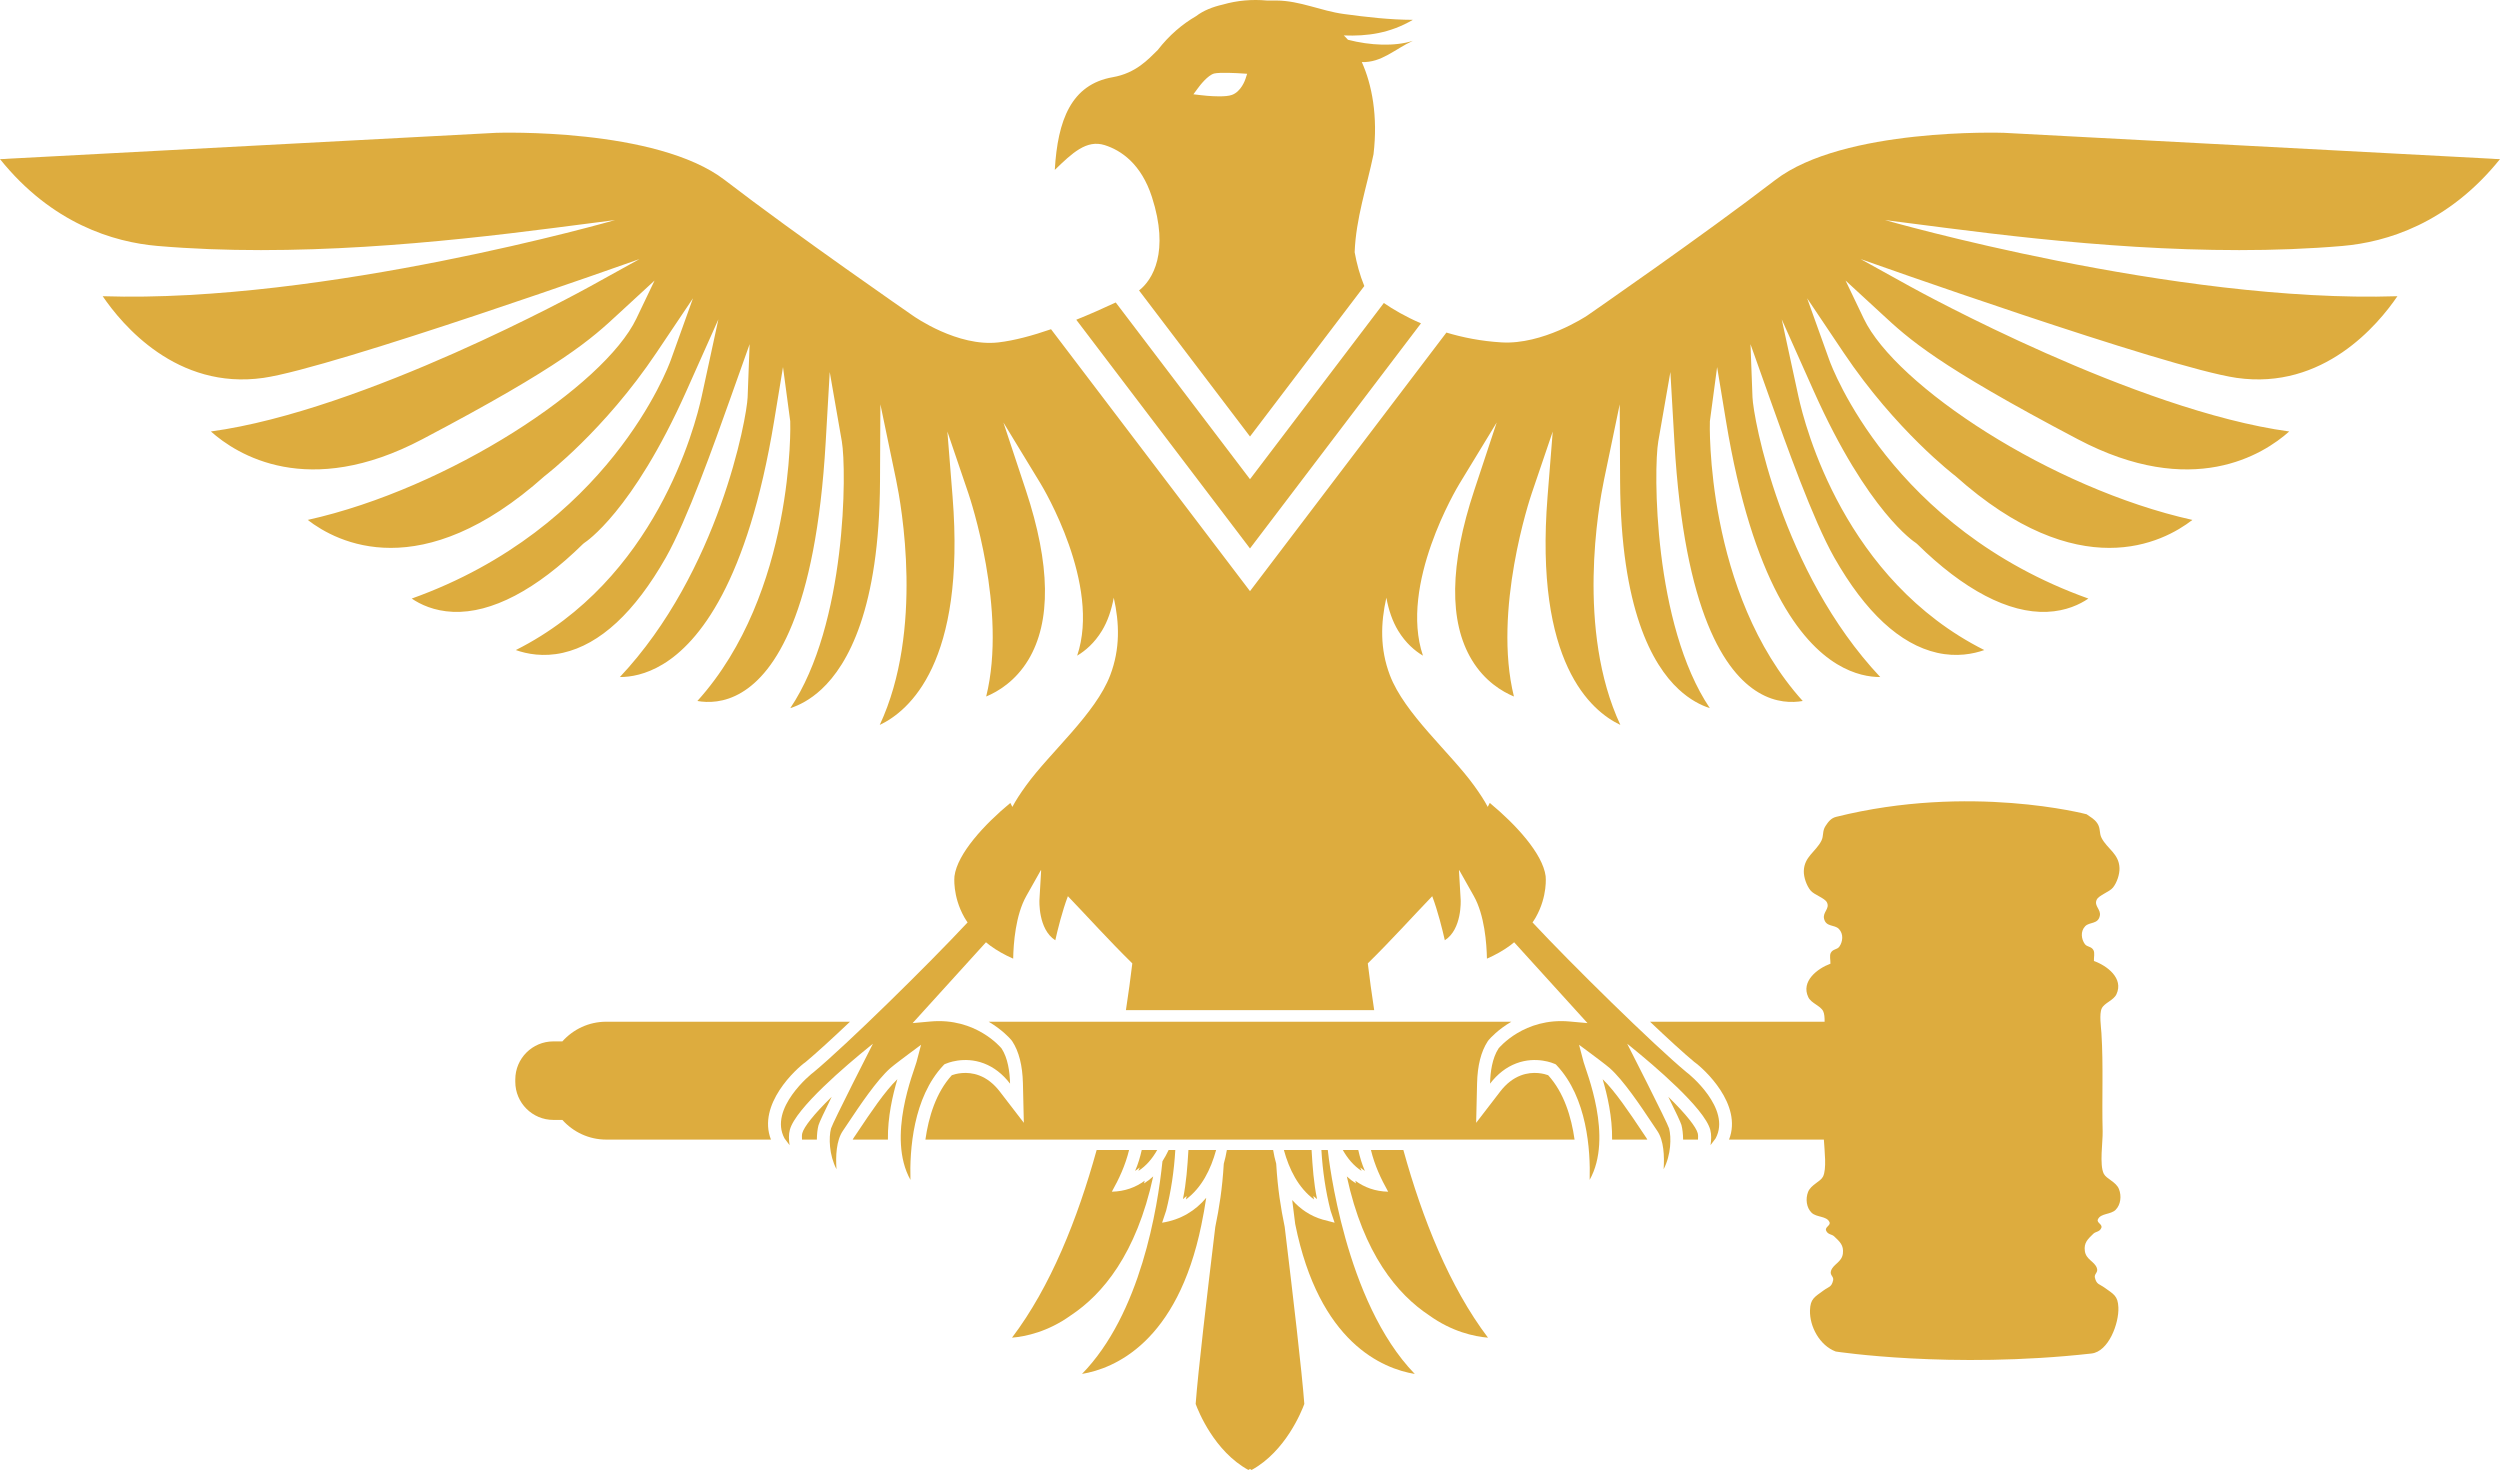 <?xml version="1.0" encoding="utf-8"?>
<!-- Generator: Adobe Illustrator 28.0.0, SVG Export Plug-In . SVG Version: 6.00 Build 0)  -->
<svg version="1.1" id="Layer_1" xmlns="http://www.w3.org/2000/svg" xmlns:xlink="http://www.w3.org/1999/xlink" x="0px" y="0px"
	 viewBox="0 0 250 146.995" style="enable-background:new 0 0 250 146.995;" xml:space="preserve">
<style type="text/css">
	.st0{fill:#DDAC3E;}
</style>
<g id="path-01">
	<path class="st0" d="M164.112,113.01c-1.056-1.583-2.619-3.925-3.848-5.09
		c0.466,1.569,0.979,3.782,0.946,6.037h3.521c-0.025-0.047-0.049-0.097-0.077-0.138l-0.542-0.809
		H164.112z"/>
	<path class="st0" d="M166.831,109.682c0.718,1.454,1.235,2.545,1.312,2.812
		c0.106,0.408,0.164,0.913,0.169,1.464h1.487c0.018-0.254,0.016-0.475-0.028-0.64
		c-0.159-0.605-1.121-1.863-2.94-3.635H166.831z"/>
	<path class="st0" d="M211.566,120.977c0.507-0.507,0.604-1.379,0.33-2.069
		c-0.29-0.729-1.251-1.013-1.514-1.525c-0.456-0.885-0.09-3.225-0.117-4.249
		c-0.089-3.264,0.084-6.541-0.121-9.813c-0.037-0.585-0.236-1.924,0.031-2.481
		c0.268-0.559,1.184-0.797,1.472-1.419c0.737-1.589-0.933-2.848-2.254-3.321
		c-0.018-0.348,0.104-0.815-0.048-1.087c-0.223-0.4-0.633-0.291-0.864-0.612
		c-0.338-0.469-0.465-1.252,0.036-1.775c0.437-0.455,1.286-0.178,1.466-1.046
		c0.135-0.649-0.608-0.98-0.311-1.609c0.216-0.458,1.272-0.768,1.632-1.222
		c0.385-0.486,0.669-1.312,0.646-1.948c-0.052-1.43-1.224-1.913-1.79-3.002
		c-0.262-0.504-0.081-0.948-0.428-1.468c-0.295-0.442-0.659-0.602-1.071-0.905
		c0,0-11.657-3.082-25.051,0.261c-0.496,0.124-0.77,0.472-1.061,0.918
		c-0.341,0.524-0.155,0.966-0.411,1.473c-0.554,1.096-1.72,1.592-1.756,3.023
		c-0.016,0.637,0.278,1.459,0.668,1.941c0.365,0.451,1.425,0.748,1.646,1.203
		c0.304,0.626-0.435,0.965-0.293,1.613c0.191,0.866,1.036,0.579,1.478,1.029
		c0.507,0.516,0.389,1.301,0.056,1.774c-0.227,0.324-0.639,0.219-0.857,0.622
		c-0.148,0.274-0.021,0.739-0.035,1.087c-1.316,0.488-2.971,1.766-2.216,3.347
		c0.295,0.618,1.214,0.846,1.488,1.402c0.12,0.243,0.15,0.638,0.145,1.053h-17.461
		c1.778,1.687,3.361,3.135,4.427,4.023c0.96,0.674,4.857,4.239,3.477,7.763h9.482
		c0.067,1.152,0.293,2.948-0.086,3.705c-0.258,0.515-1.215,0.809-1.497,1.542
		c-0.266,0.693-0.159,1.564,0.354,2.065c0.501,0.489,1.503,0.311,1.789,0.938
		c0.156,0.343-0.483,0.488-0.334,0.853c0.167,0.409,0.565,0.348,0.801,0.573
		c0.55,0.524,0.983,0.883,0.874,1.73c-0.109,0.853-0.945,1.036-1.179,1.696
		c-0.167,0.472,0.295,0.575,0.205,0.971c-0.16,0.704-0.444,0.634-0.967,1.02
		c-0.896,0.66-1.312,0.825-1.348,1.982c-0.05,1.613,0.967,3.518,2.577,4.12
		c0,0,11.495,1.768,25.57,0.199c1.708-0.19,2.762-3,2.693-4.613
		c-0.05-1.156-0.467-1.316-1.371-1.966c-0.528-0.38-0.811-0.306-0.978-1.008
		c-0.094-0.394,0.366-0.504,0.194-0.973c-0.241-0.657-1.079-0.83-1.198-1.682
		c-0.118-0.846,0.31-1.21,0.854-1.74c0.234-0.227,0.633-0.171,0.794-0.582
		c0.144-0.366-0.496-0.504-0.344-0.849c0.279-0.63,1.282-0.464,1.778-0.959L211.566,120.977z"/>
	<path class="st0" d="M80.572,106.195c1.066-0.888,2.649-2.337,4.427-4.023H60.624
		c-1.744,0-3.307,0.762-4.386,1.967h-0.898c-2.105,0-3.811,1.706-3.811,3.811v0.231
		c0,2.105,1.706,3.811,3.811,3.811h0.898c1.079,1.204,2.641,1.967,4.386,1.967h16.472
		C75.715,110.434,79.612,106.869,80.572,106.195L80.572,106.195z"/>
	<path class="st0" d="M80.229,113.316c-0.044,0.166-0.045,0.388-0.028,0.642h1.485
		c0.004-0.543,0.06-1.04,0.164-1.436c0.08-0.28,0.601-1.38,1.321-2.842
		C81.352,111.453,80.389,112.711,80.229,113.316L80.229,113.316z"/>
	<path class="st0" d="M85.351,113.812c-0.029,0.043-0.055,0.096-0.081,0.146h3.521
		c-0.034-2.255,0.48-4.468,0.946-6.037c-1.229,1.164-2.791,3.507-3.84,5.079L85.351,113.812z"/>
	<polygon class="st0" points="120.835,122.617 120.946,122.631 120.876,122.616 120.835,122.617 	"/>
	<path class="st0" d="M110.466,14.511c1.64,0.516,3.656,1.877,4.725,5.184
		c1.775,5.491,0.076,8.296-1.285,9.35L125,43.65l11.43-15.047
		c-0.452-1.106-0.76-2.25-0.965-3.381c0.125-3.378,1.207-6.516,1.885-9.792
		c0.458-3.814-0.163-6.995-1.169-9.221c1.998,0.058,3.254-1.276,5.1-2.125
		c-1.821,0.579-4.251,0.467-6.485-0.106c-0.14-0.16-0.28-0.305-0.422-0.434
		c2.342,0.09,4.602-0.21,6.911-1.56c-2.306-0.008-4.618-0.274-6.901-0.584
		c-2.317-0.314-4.377-1.331-6.741-1.348c-0.298-0.002-0.628-0.004-0.974-0.002
		c-1.453-0.13-2.935-0.011-4.38,0.405c-1.01,0.231-1.946,0.594-2.675,1.155
		c-1.392,0.807-2.7,1.917-3.841,3.393c-0.961,0.941-2.184,2.312-4.501,2.717
		c-4.15,0.726-5.504,4.287-5.793,9.27C107.216,15.31,108.647,13.939,110.466,14.511L110.466,14.511z
		 M119.759,8.861c0.226-0.316,1.023-1.345,1.661-1.51c0.57-0.137,2.402-0.034,2.766-0.007
		l0.528,0.034l-0.165,0.508c-0.041,0.13-0.439,1.276-1.359,1.606
		c-0.302,0.11-0.776,0.144-1.27,0.144c-0.837,0-1.729-0.103-1.88-0.124l-0.7-0.082L119.759,8.861
		L119.759,8.861z"/>
	<path class="st0" d="M125,47.921l-13.426-17.674c-1.211,0.568-2.556,1.166-3.948,1.726l17.373,22.871
		l17.099-22.51c-1.535-0.662-2.786-1.394-3.714-2.034l-13.385,17.621H125z"/>
	<path class="st0" d="M120.142,122.474l0-0.009c0.184-0.892,0.344-1.759,0.48-2.684
		c-1.067,1.275-2.524,2.194-4.412,2.49c0.001-0.003,0.401-1.198,0.402-1.201
		c0.491-1.921,0.797-3.987,0.919-6.069h-0.667c-0.188,0.39-0.39,0.771-0.619,1.127
		c-0.477,4.654-2.173,15.248-8.044,21.265c3.197-0.536,9.525-3.115,11.941-14.917l0-0.001V122.474
		z"/>
	<path class="st0" d="M152.073,107.546c-0.766,0.292-1.456,0.832-2.051,1.606l-2.406,3.13l0.091-3.947
		c0.041-1.775,0.399-3.189,1.063-4.202l0.1-0.134c0.152-0.18,0.929-1.045,2.265-1.828H98.865
		c1.336,0.783,2.113,1.649,2.266,1.83l0.099,0.132c0.664,1.013,1.022,2.427,1.063,4.202
		l0.091,3.947l-2.406-3.13c-0.595-0.774-1.285-1.314-2.051-1.606
		c-1.275-0.484-2.405-0.149-2.743-0.026c-1.592,1.748-2.325,4.189-2.642,6.437h64.915
		c-0.318-2.247-1.05-4.687-2.642-6.438C154.482,107.398,153.349,107.061,152.073,107.546z"/>
	<path class="st0" d="M118.842,115.001c-0.099,1.664-0.209,3.284-0.549,4.91
		c0.131-0.099,0.249-0.208,0.371-0.314c-0.023,0.116-0.041,0.232-0.066,0.347
		c1.574-1.176,2.476-2.988,3.014-4.944H118.842z"/>
	<path class="st0" d="M115.719,115.001h-1.546c-0.158,0.711-0.365,1.411-0.662,2.09
		c0.162-0.105,0.316-0.221,0.463-0.343c-0.045,0.114-0.084,0.23-0.134,0.344
		C114.633,116.58,115.24,115.85,115.719,115.001z"/>
	<path class="st0" d="M128.472,122.701c-0.399-1.942-0.697-3.773-0.851-6.329
		c-0.131-0.447-0.228-0.906-0.307-1.37h-4.628c-0.079,0.464-0.176,0.924-0.307,1.37
		c-0.155,2.557-0.452,4.387-0.851,6.329h0c-0.834,6.926-1.717,14.421-1.961,17.694
		c0.277,0.752,1.875,4.74,5.272,6.601c0.055-0.03,0.106-0.066,0.161-0.098
		c0.054,0.032,0.105,0.067,0.161,0.098c3.397-1.861,4.995-5.849,5.272-6.601
		c-0.244-3.273-1.126-10.768-1.961-17.694H128.472L128.472,122.701z"/>
	<path class="st0" d="M115.319,117.642c-0.282,0.261-0.586,0.493-0.91,0.696
		c0.019-0.09,0.04-0.175,0.058-0.266c-0.899,0.666-1.986,1.068-3.282,1.098
		c0.732-1.31,1.343-2.621,1.724-4.169h-3.244c-1.903,6.879-4.609,13.675-8.463,18.766
		c1.376-0.117,3.598-0.59,5.883-2.233c3.161-2.091,6.557-6.122,8.235-13.893L115.319,117.642z"/>
	<path class="st0" d="M137.092,115.001c0.38,1.549,0.992,2.86,1.724,4.169
		c-1.296-0.03-2.383-0.432-3.282-1.098c0.019,0.091,0.04,0.176,0.058,0.266
		c-0.324-0.203-0.628-0.436-0.91-0.696c1.678,7.771,5.074,11.802,8.235,13.893
		c2.285,1.643,4.506,2.115,5.883,2.233c-3.854-5.092-6.56-11.888-8.463-18.766h-3.244
		L137.092,115.001z"/>
	<path class="st0" d="M131.158,115.001h-2.771c0.538,1.956,1.44,3.768,3.014,4.944
		c-0.025-0.116-0.043-0.232-0.066-0.347c0.122,0.106,0.24,0.215,0.371,0.314
		C131.367,118.286,131.256,116.666,131.158,115.001z"/>
	<path class="st0" d="M135.827,115.001h-1.546c0.479,0.848,1.086,1.578,1.878,2.09
		c-0.05-0.113-0.089-0.229-0.134-0.344c0.148,0.122,0.301,0.238,0.463,0.343
		C136.192,116.412,135.985,115.713,135.827,115.001z"/>
	<path class="st0" d="M132.139,115.001c0.122,2.083,0.428,4.149,0.92,6.072
		c0,0,0.401,1.198,0.401,1.198l-1.201-0.314c-1.232-0.357-2.238-1.056-3.039-1.954
		c0.092,0.713,0.192,1.505,0.299,2.388h0c0,0.001,0,0.001,0,0.002
		c2.386,11.892,8.756,14.471,11.961,15.003c-7.009-7.221-8.613-21.562-8.7-22.395H132.139z"/>
	<path class="st0" d="M234.269,24.593c4.365-0.379,10.542-2.223,15.731-8.683
		c-0.284-0.006-0.569-0.007-0.846-0.04l-48.756-2.588c-0.16-0.006-16.042-0.532-22.877,4.722
		c-7.176,5.517-18.684,13.472-18.79,13.546c-0.182,0.129-4.478,2.933-8.575,2.689
		c-2.049-0.122-3.887-0.493-5.515-0.983L125,59.115l-19.897-26.193
		c-1.856,0.641-3.683,1.136-5.26,1.318c-4.077,0.47-8.393-2.56-8.575-2.689
		c-0.106-0.074-11.614-8.029-18.79-13.546c-6.834-5.255-22.717-4.728-22.877-4.722L0.846,15.87
		C0.569,15.903,0.284,15.904,0,15.91c5.189,6.459,11.366,8.303,15.731,8.683
		c13.66,1.171,28.328-0.341,39.58-1.789l6.202-0.798c0,0-29.025,8.346-51.243,7.616
		c1.926,2.834,7.398,9.404,16.071,8.167c7.014-1.007,37.612-11.883,37.612-11.883l-4.937,2.731
		c-0.947,0.524-22.603,12.424-37.927,14.51c2.591,2.308,9.691,6.821,21.151,0.771
		c14.088-7.418,16.89-10.019,19.602-12.535l3.614-3.329l-1.822,3.809
		c-3.201,6.695-18.69,16.973-32.863,20.129c2.932,2.27,11.333,6.653,23.701-4.395
		c0.11-0.086,5.945-4.54,11.163-12.313l3.662-5.456l-2.22,6.184
		c-0.25,0.697-6.237,16.804-25.904,23.844c0.84,0.575,2.218,1.248,4.131,1.328
		c3.827,0.16,8.326-2.193,13.01-6.803l0.151-0.118c0.043-0.027,4.763-3.043,10.172-15.158
		l3.2-7.169l-1.662,7.673c-0.669,3.091-4.64,18.388-18.594,25.396
		c1.097,0.389,2.754,0.719,4.714,0.274c3.712-0.843,7.175-4.047,10.288-9.523
		c2.138-3.776,4.838-11.377,6.451-15.919l1.927-5.419l-0.199,5.306
		c-0.076,2.048-2.873,17.443-12.775,27.98c1.048,0.004,2.577-0.235,4.31-1.285
		c3.603-2.183,8.457-8.175,11.115-24.324l0.887-5.387l0.723,5.411
		c0.021,0.16,0.471,17.17-9.285,27.98c1.042,0.183,2.679,0.201,4.434-0.858
		c3.285-1.961,7.408-7.892,8.396-25.012l0.406-7.027l1.209,6.934
		c0.487,2.794,0.487,18.305-5.155,26.679c0.878-0.283,1.988-0.832,3.127-1.893
		c2.631-2.447,5.781-8.038,5.846-20.773l0.039-7.717l1.571,7.556
		c0.528,2.539,2.783,15.029-1.636,24.505c2.95-1.399,8.603-6.239,7.281-22.837l-0.518-6.5
		l2.099,6.173c0.169,0.499,3.914,11.689,1.782,20.322c1.19-0.496,2.931-1.539,4.211-3.661
		c2.302-3.817,2.221-9.522-0.241-16.955l-2.247-6.784l3.715,6.105
		c0.27,0.445,6.058,10.096,3.66,17.21c0.794-0.474,1.723-1.249,2.48-2.498
		c0.568-0.937,0.947-2.053,1.18-3.299c0.569,2.539,0.648,5.115-0.354,7.751
		c-1.461,3.844-6.006,7.706-8.409,11.023c-0.604,0.834-1.056,1.533-1.376,2.147
		c-0.067-0.132-0.14-0.268-0.204-0.397c-2.615,2.162-5.289,5.072-5.587,7.32
		c-0.002,0.015-0.223,1.978,0.988,4.123c0.098,0.174,0.213,0.34,0.324,0.507
		c-3.893,4.175-12.102,12.243-15.405,14.984c-0.215,0.132-4.507,3.635-2.903,6.611l0.509,0.678
		c-0.081-0.541-0.102-1.056,0.024-1.53c0.57-2.162,5.706-6.504,7.888-8.271l0.421-0.341
		c0,0-4.024,7.89-4.19,8.473c-0.236,0.902-0.199,2.639,0.547,4.077
		c-0.092-1.318-0.021-2.875,0.632-3.833l0.537-0.801c1.134-1.7,2.848-4.271,4.227-5.487
		c0.357-0.314,1.701-1.315,1.853-1.428l1.208-0.898c0,0-0.345,1.31-0.458,1.736
		c-0.238,0.901-2.999,7.493-0.604,11.774c-0.087-2.981,0.253-8.219,3.291-11.447l0.095-0.101
		l0.126-0.057c0.074-0.033,1.82-0.809,3.833-0.043c0.997,0.379,1.872,1.057,2.617,2.026
		c-0.027-1.172-0.217-2.556-0.852-3.523c-0.065-0.075-2.564-3.103-7.098-2.693l-1.795,0.162
		l7.335-8.084c0.134,0.107,0.261,0.219,0.404,0.322c0.677,0.498,1.453,0.939,2.317,1.316
		c0.028-1.53,0.237-4.356,1.312-6.263l1.458-2.588c0.009,0.008,0.018,0.016,0.027,0.024l-0.171,2.952
		c-0.002,0.032-0.146,2.937,1.586,4.036c0.236-1.057,0.689-2.895,1.259-4.407
		c1.878,1.95,4.084,4.405,6.443,6.72c-0.175,1.463-0.39,3.037-0.639,4.676h24.826
		c-0.25-1.639-0.464-3.213-0.639-4.676c2.358-2.315,4.565-4.769,6.443-6.72
		c0.569,1.512,1.022,3.35,1.259,4.407c1.732-1.099,1.588-4.004,1.586-4.036l-0.171-2.952
		c0.009-0.008,0.018-0.016,0.027-0.024l1.458,2.588c1.075,1.907,1.283,4.734,1.312,6.263
		c0.864-0.378,1.64-0.818,2.317-1.316c0.142-0.103,0.27-0.215,0.404-0.322l7.335,8.084
		l-1.795-0.162c-4.535-0.41-7.033,2.617-7.098,2.693c-0.634,0.967-0.825,2.351-0.852,3.523
		c0.745-0.969,1.62-1.647,2.617-2.026c2.013-0.766,3.759,0.01,3.833,0.043l0.126,0.057l0.095,0.101
		c3.037,3.228,3.378,8.466,3.291,11.447c2.395-4.281-0.366-10.873-0.604-11.774
		c-0.113-0.426-0.458-1.736-0.458-1.736l1.208,0.898c0.152,0.113,1.496,1.114,1.853,1.428
		c1.38,1.217,3.093,3.787,4.227,5.487l0.537,0.801c0.652,0.958,0.723,2.515,0.632,3.833
		c0.746-1.438,0.783-3.175,0.547-4.077c-0.166-0.583-4.19-8.473-4.19-8.473l0.421,0.341
		c2.182,1.767,7.319,6.109,7.888,8.271c0.125,0.475,0.105,0.989,0.024,1.53l0.509-0.678
		c1.604-2.976-2.688-6.479-2.903-6.611c-3.303-2.741-11.512-10.809-15.405-14.984
		c0.111-0.167,0.227-0.333,0.324-0.507c1.211-2.145,0.99-4.109,0.988-4.123
		c-0.298-2.248-2.971-5.158-5.587-7.32c-0.063,0.129-0.137,0.265-0.204,0.397
		c-0.32-0.614-0.772-1.313-1.376-2.147c-2.404-3.317-6.948-7.179-8.409-11.023
		c-1.002-2.636-0.923-5.212-0.354-7.751c0.232,1.246,0.612,2.362,1.18,3.299
		c0.757,1.249,1.685,2.023,2.48,2.498c-2.399-7.115,3.39-16.765,3.66-17.21l3.715-6.105
		l-2.247,6.784c-2.462,7.433-2.544,13.137-0.241,16.955c1.28,2.123,3.021,3.165,4.211,3.661
		c-2.132-8.633,1.612-19.823,1.782-20.322l2.099-6.173l-0.518,6.5
		c-1.322,16.598,4.331,21.437,7.281,22.837c-4.42-9.476-2.164-21.966-1.636-24.505l1.571-7.556
		l0.039,7.717c0.065,12.735,3.215,18.326,5.846,20.773c1.139,1.061,2.249,1.61,3.127,1.893
		c-5.642-8.374-5.642-23.885-5.155-26.679l1.209-6.934l0.406,7.027
		c0.988,17.12,5.111,23.051,8.396,25.012c1.756,1.058,3.393,1.041,4.434,0.858
		c-9.756-10.81-9.306-27.82-9.285-27.98l0.723-5.411l0.887,5.387
		c2.658,16.149,7.511,22.141,11.115,24.324c1.733,1.049,3.262,1.288,4.31,1.285
		c-9.902-10.537-12.698-25.932-12.775-27.98l-0.199-5.306l1.927,5.419
		c1.613,4.542,4.314,12.143,6.451,15.919c3.113,5.476,6.576,8.68,10.288,9.523
		c1.96,0.445,3.618,0.114,4.714-0.274c-13.954-7.008-17.925-22.305-18.594-25.396l-1.662-7.673
		l3.2,7.169c5.409,12.115,10.129,15.131,10.172,15.158l0.151,0.118
		c4.683,4.61,9.182,6.963,13.01,6.803c1.913-0.08,3.291-0.753,4.131-1.328
		c-19.667-7.04-25.654-23.147-25.904-23.844l-2.22-6.184l3.662,5.456
		c5.218,7.774,11.053,12.227,11.163,12.313c12.368,11.048,20.769,6.665,23.701,4.395
		c-14.173-3.156-29.662-13.434-32.863-20.129l-1.822-3.809l3.614,3.329
		c2.712,2.516,5.514,5.117,19.602,12.535c11.46,6.05,18.56,1.537,21.151-0.771
		c-15.324-2.086-36.979-13.986-37.927-14.51l-4.937-2.731c0,0,30.598,10.876,37.612,11.883
		c8.673,1.237,14.145-5.333,16.071-8.167c-22.218,0.731-51.243-7.616-51.243-7.616l6.202,0.798
		c11.252,1.448,25.92,2.961,39.58,1.789L234.269,24.593z"/>
</g>
</svg>
